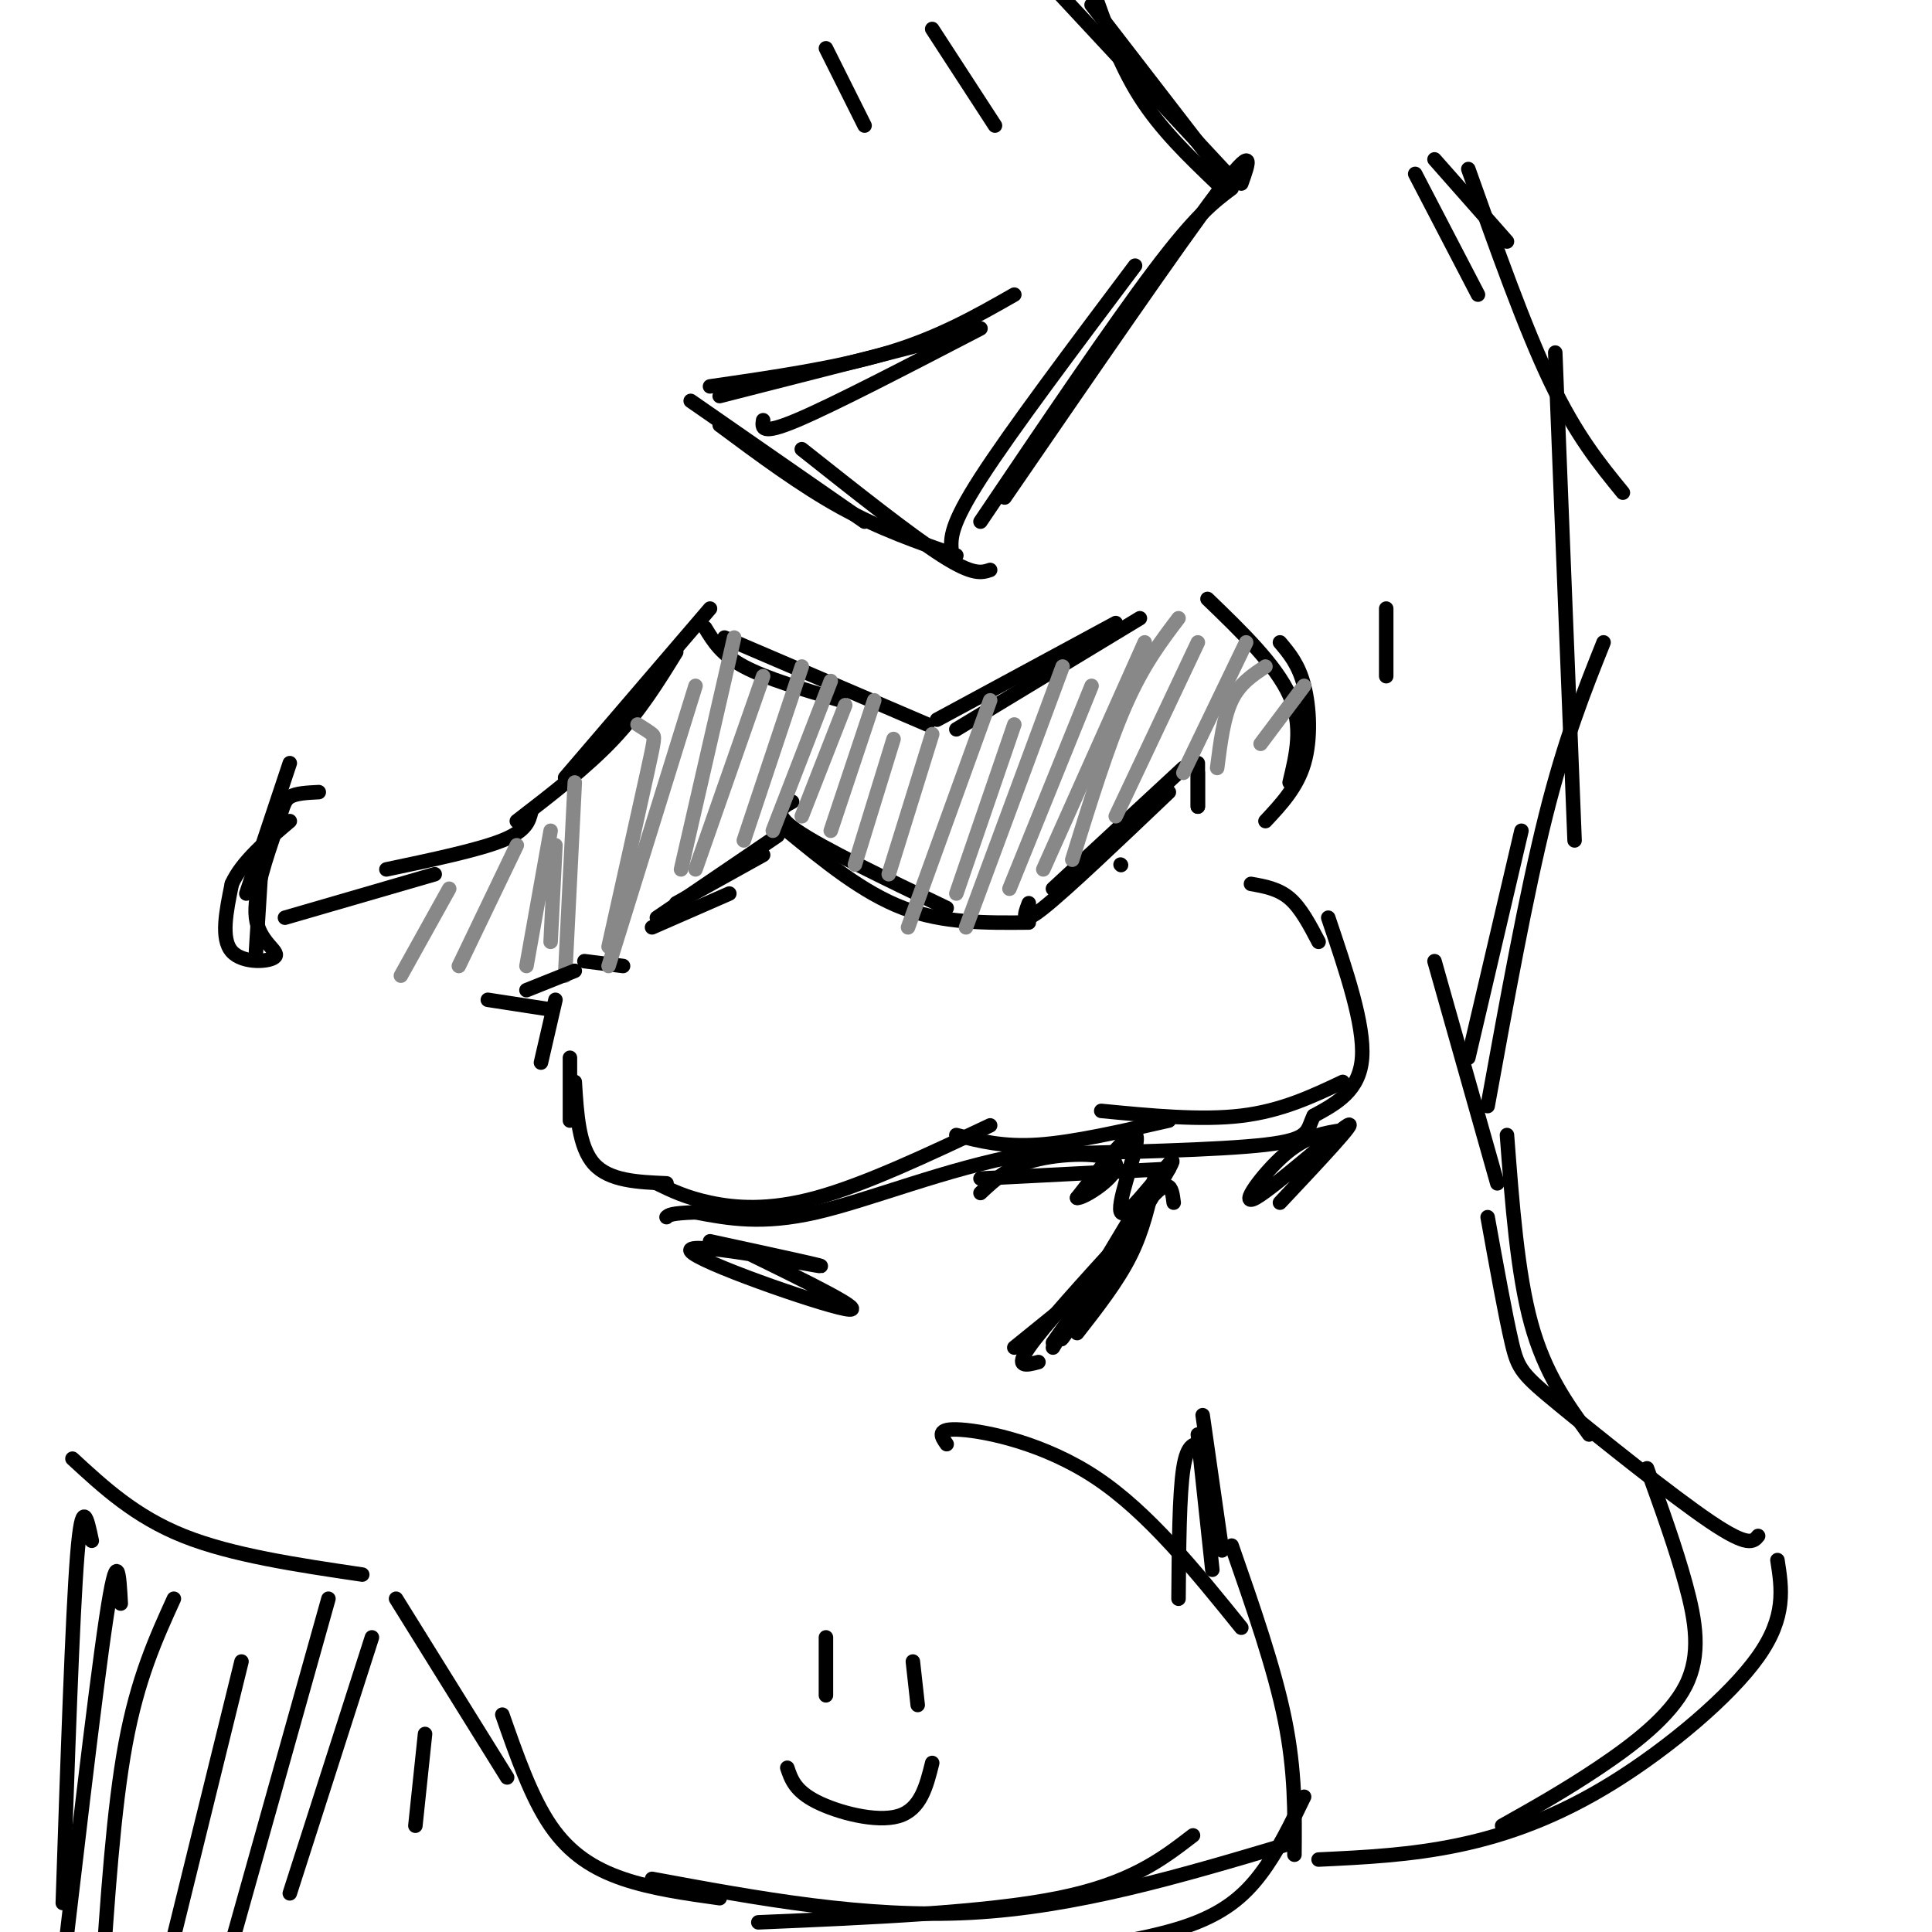 <svg viewBox='0 0 400 400' version='1.1' xmlns='http://www.w3.org/2000/svg' xmlns:xlink='http://www.w3.org/1999/xlink'><g fill='none' stroke='#000000' stroke-width='3' stroke-linecap='round' stroke-linejoin='round'><path d='M146,130c1.667,2.750 3.333,5.500 8,8c4.667,2.500 12.333,4.750 20,7'/><path d='M150,132c0.000,0.000 42.000,18.000 42,18'/><path d='M194,149c0.000,0.000 37.000,-20.000 37,-20'/><path d='M198,151c0.000,0.000 38.000,-23.000 38,-23'/><path d='M250,124c7.083,6.833 14.167,13.667 17,20c2.833,6.333 1.417,12.167 0,18'/><path d='M265,133c1.933,2.289 3.867,4.578 5,9c1.133,4.422 1.467,10.978 0,16c-1.467,5.022 -4.733,8.511 -8,12'/><path d='M147,126c0.000,0.000 -30.000,35.000 -30,35'/><path d='M140,135c-3.750,6.083 -7.500,12.167 -13,18c-5.500,5.833 -12.750,11.417 -20,17'/><path d='M110,168c-0.500,2.000 -1.000,4.000 -6,6c-5.000,2.000 -14.500,4.000 -24,6'/><path d='M90,181c0.000,0.000 -31.000,9.000 -31,9'/><path d='M164,166c-2.167,1.167 -4.333,2.333 1,6c5.333,3.667 18.167,9.833 31,16'/><path d='M163,172c7.833,6.417 15.667,12.833 24,16c8.333,3.167 17.167,3.083 26,3'/><path d='M213,187c-0.917,2.417 -1.833,4.833 3,1c4.833,-3.833 15.417,-13.917 26,-24'/><path d='M245,159c0.000,0.000 -27.000,25.000 -27,25'/><path d='M232,179c0.000,0.000 0.100,0.100 0.1,0.1'/><path d='M248,160c0.000,0.000 0.000,7.000 0,7'/><path d='M248,158c0.000,0.000 0.000,9.000 0,9'/><path d='M161,173c0.000,0.000 -25.000,17.000 -25,17'/><path d='M158,177c0.000,0.000 -18.000,10.000 -18,10'/><path d='M151,185c0.000,0.000 -16.000,7.000 -16,7'/><path d='M129,200c0.000,0.000 -8.000,-1.000 -8,-1'/><path d='M259,183c2.833,0.500 5.667,1.000 8,3c2.333,2.000 4.167,5.500 6,9'/><path d='M118,219c0.000,0.000 0.000,13.000 0,13'/><path d='M119,224c0.417,6.750 0.833,13.500 4,17c3.167,3.500 9.083,3.750 15,4'/><path d='M136,245c3.000,1.467 6.000,2.933 11,4c5.000,1.067 12.000,1.733 22,-1c10.000,-2.733 23.000,-8.867 36,-15'/><path d='M198,235c4.833,1.250 9.667,2.500 17,2c7.333,-0.500 17.167,-2.750 27,-5'/><path d='M228,230c10.333,1.000 20.667,2.000 29,1c8.333,-1.000 14.667,-4.000 21,-7'/><path d='M275,190c3.750,11.083 7.500,22.167 7,29c-0.500,6.833 -5.250,9.417 -10,12'/><path d='M272,231c-1.556,3.111 -0.444,4.889 -10,6c-9.556,1.111 -29.778,1.556 -50,2'/><path d='M212,239c-16.222,2.978 -31.778,9.422 -43,12c-11.222,2.578 -18.111,1.289 -25,0'/><path d='M144,251c-5.167,0.167 -5.583,0.583 -6,1'/><path d='M203,244c0.000,0.000 39.000,-2.000 39,-2'/><path d='M239,244c-1.167,5.333 -2.333,10.667 -5,16c-2.667,5.333 -6.833,10.667 -11,16'/><path d='M210,279c0.000,0.000 21.000,-17.000 21,-17'/><path d='M236,249c0.000,0.000 -18.000,30.000 -18,30'/><path d='M215,282c-2.500,0.667 -5.000,1.333 -2,-3c3.000,-4.333 11.500,-13.667 20,-23'/><path d='M237,251c0.000,0.000 -19.000,27.000 -19,27'/></g>
<g fill='none' stroke='#888888' stroke-width='3' stroke-linecap='round' stroke-linejoin='round'><path d='M119,162c0.000,0.000 -2.000,40.000 -2,40'/><path d='M115,175c0.000,0.000 -1.000,20.000 -1,20'/><path d='M114,172c0.000,0.000 -5.000,28.000 -5,28'/><path d='M107,175c0.000,0.000 -12.000,25.000 -12,25'/><path d='M93,184c0.000,0.000 -10.000,18.000 -10,18'/><path d='M132,150c1.200,0.756 2.400,1.511 3,2c0.600,0.489 0.600,0.711 -1,8c-1.600,7.289 -4.800,21.644 -8,36'/><path d='M144,142c0.000,0.000 -18.000,58.000 -18,58'/><path d='M152,132c0.000,0.000 -11.000,48.000 -11,48'/><path d='M158,140c0.000,0.000 -14.000,40.000 -14,40'/><path d='M166,138c0.000,0.000 -12.000,36.000 -12,36'/><path d='M172,141c0.000,0.000 -12.000,31.000 -12,31'/><path d='M175,146c0.000,0.000 -9.000,23.000 -9,23'/><path d='M181,145c0.000,0.000 -9.000,27.000 -9,27'/><path d='M185,153c0.000,0.000 -8.000,26.000 -8,26'/><path d='M193,152c0.000,0.000 -9.000,29.000 -9,29'/><path d='M205,145c0.000,0.000 -17.000,47.000 -17,47'/><path d='M210,150c0.000,0.000 -12.000,35.000 -12,35'/><path d='M220,138c0.000,0.000 -20.000,54.000 -20,54'/><path d='M226,142c0.000,0.000 -17.000,42.000 -17,42'/><path d='M237,133c0.000,0.000 -21.000,47.000 -21,47'/><path d='M244,128c-3.667,4.833 -7.333,9.667 -11,18c-3.667,8.333 -7.333,20.167 -11,32'/><path d='M248,133c0.000,0.000 -17.000,36.000 -17,36'/><path d='M258,133c0.000,0.000 -13.000,27.000 -13,27'/><path d='M262,138c-2.667,1.750 -5.333,3.500 -7,7c-1.667,3.500 -2.333,8.750 -3,14'/><path d='M270,142c0.000,0.000 -9.000,12.000 -9,12'/></g>
<g fill='none' stroke='#000000' stroke-width='3' stroke-linecap='round' stroke-linejoin='round'><path d='M297,199c0.000,0.000 13.000,46.000 13,46'/><path d='M196,299c-1.178,-1.689 -2.356,-3.378 3,-3c5.356,0.378 17.244,2.822 28,10c10.756,7.178 20.378,19.089 30,31'/><path d='M255,320c4.417,12.667 8.833,25.333 11,36c2.167,10.667 2.083,19.333 2,28'/><path d='M270,372c-2.733,5.667 -5.467,11.333 -9,16c-3.533,4.667 -7.867,8.333 -16,11c-8.133,2.667 -20.067,4.333 -32,6'/><path d='M247,380c-6.500,5.000 -13.000,10.000 -28,13c-15.000,3.000 -38.500,4.000 -62,5'/><path d='M312,235c1.083,14.333 2.167,28.667 5,39c2.833,10.333 7.417,16.667 12,23'/><path d='M341,304c2.964,8.202 5.929,16.405 8,24c2.071,7.595 3.250,14.583 0,21c-3.250,6.417 -10.929,12.262 -18,17c-7.071,4.738 -13.536,8.369 -20,12'/><path d='M273,385c9.506,-0.452 19.012,-0.905 29,-3c9.988,-2.095 20.458,-5.833 32,-13c11.542,-7.167 24.155,-17.762 30,-26c5.845,-8.238 4.923,-14.119 4,-20'/><path d='M364,318c-0.988,1.214 -1.976,2.429 -10,-3c-8.024,-5.429 -23.083,-17.500 -31,-24c-7.917,-6.500 -8.690,-7.429 -10,-13c-1.310,-5.571 -3.155,-15.786 -5,-26'/><path d='M266,382c-21.583,6.417 -43.167,12.833 -65,14c-21.833,1.167 -43.917,-2.917 -66,-7'/><path d='M149,393c-7.000,-0.978 -14.000,-1.956 -20,-4c-6.000,-2.044 -11.000,-5.156 -15,-11c-4.000,-5.844 -7.000,-14.422 -10,-23'/><path d='M253,321c0.000,0.000 -4.000,-28.000 -4,-28'/><path d='M249,299c-1.583,-0.167 -3.167,-0.333 -4,5c-0.833,5.333 -0.917,16.167 -1,27'/><path d='M248,297c0.000,0.000 3.000,28.000 3,28'/><path d='M105,368c0.000,0.000 -23.000,-37.000 -23,-37'/><path d='M75,326c-13.500,-2.000 -27.000,-4.000 -37,-8c-10.000,-4.000 -16.500,-10.000 -23,-16'/><path d='M304,219c0.000,0.000 11.000,-47.000 11,-47'/><path d='M308,229c4.000,-22.000 8.000,-44.000 12,-60c4.000,-16.000 8.000,-26.000 12,-36'/><path d='M326,174c0.000,0.000 -4.000,-101.000 -4,-101'/><path d='M336,102c-4.833,-5.917 -9.667,-11.833 -15,-23c-5.333,-11.167 -11.167,-27.583 -17,-44'/><path d='M197,114c-0.167,-2.583 -0.333,-5.167 6,-15c6.333,-9.833 19.167,-26.917 32,-44'/><path d='M203,108c13.667,-20.250 27.333,-40.500 36,-52c8.667,-11.500 12.333,-14.250 16,-17'/><path d='M166,93c11.250,8.917 22.500,17.833 29,22c6.500,4.167 8.250,3.583 10,3'/><path d='M149,88c8.417,6.250 16.833,12.500 25,17c8.167,4.500 16.083,7.250 24,10'/><path d='M143,83c0.000,0.000 36.000,25.000 36,25'/><path d='M147,80c13.250,-1.917 26.500,-3.833 37,-7c10.500,-3.167 18.250,-7.583 26,-12'/><path d='M149,82c0.000,0.000 47.000,-12.000 47,-12'/><path d='M158,87c-0.250,1.583 -0.500,3.167 7,0c7.500,-3.167 22.750,-11.083 38,-19'/><path d='M253,36c0.000,0.000 -27.000,-35.000 -27,-35'/><path d='M255,37c0.000,0.000 -40.000,-43.000 -40,-43'/><path d='M252,38c-5.833,-5.583 -11.667,-11.167 -16,-18c-4.333,-6.833 -7.167,-14.917 -10,-23'/><path d='M257,38c1.583,-4.417 3.167,-8.833 -5,2c-8.167,10.833 -26.083,36.917 -44,63'/><path d='M193,6c0.000,0.000 13.000,20.000 13,20'/><path d='M171,10c0.000,0.000 8.000,16.000 8,16'/><path d='M312,50c0.000,0.000 -15.000,-17.000 -15,-17'/><path d='M306,61c0.000,0.000 -13.000,-25.000 -13,-25'/><path d='M114,209c0.000,0.000 -13.000,-2.000 -13,-2'/><path d='M119,201c0.000,0.000 -10.000,4.000 -10,4'/><path d='M115,207c0.000,0.000 -3.000,13.000 -3,13'/><path d='M243,249c-0.401,-3.261 -0.802,-6.522 -7,2c-6.198,8.522 -18.195,28.826 -16,26c2.195,-2.826 18.580,-28.782 22,-35c3.420,-6.218 -6.124,7.302 -9,9c-2.876,1.698 0.918,-8.428 2,-13c1.082,-4.572 -0.548,-3.592 -3,-1c-2.452,2.592 -5.726,6.796 -9,11'/><path d='M223,248c1.226,0.262 8.792,-4.583 8,-7c-0.792,-2.417 -9.940,-2.405 -16,-1c-6.060,1.405 -9.030,4.202 -12,7'/><path d='M154,259c13.399,6.548 26.798,13.095 21,12c-5.798,-1.095 -30.792,-9.833 -32,-12c-1.208,-2.167 21.369,2.238 26,3c4.631,0.762 -8.685,-2.119 -22,-5'/><path d='M278,234c-3.744,0.554 -7.488,1.107 -12,5c-4.512,3.893 -9.792,11.125 -6,9c3.792,-2.125 16.655,-13.607 19,-15c2.345,-1.393 -5.827,7.304 -14,16'/><path d='M51,185c0.000,0.000 9.000,-27.000 9,-27'/><path d='M54,181c0.000,0.000 -1.000,16.000 -1,16'/><path d='M287,126c0.000,0.000 0.000,14.000 0,14'/><path d='M25,332c-0.333,-6.250 -0.667,-12.500 -3,3c-2.333,15.500 -6.667,52.750 -11,90'/><path d='M36,331c-3.750,8.250 -7.500,16.500 -10,30c-2.500,13.500 -3.750,32.250 -5,51'/><path d='M19,319c-1.000,-4.750 -2.000,-9.500 -3,3c-1.000,12.500 -2.000,42.250 -3,72'/><path d='M50,344c0.000,0.000 -16.000,65.000 -16,65'/><path d='M68,331c0.000,0.000 -23.000,82.000 -23,82'/><path d='M77,339c0.000,0.000 -17.000,53.000 -17,53'/><path d='M88,359c0.000,0.000 -2.000,19.000 -2,19'/><path d='M171,339c0.000,0.000 0.000,12.000 0,12'/><path d='M189,344c0.000,0.000 1.000,9.000 1,9'/><path d='M163,366c0.800,2.378 1.600,4.756 6,7c4.400,2.244 12.400,4.356 17,3c4.600,-1.356 5.800,-6.178 7,-11'/><path d='M66,164c-2.369,0.115 -4.738,0.230 -6,1c-1.262,0.770 -1.415,2.195 -3,7c-1.585,4.805 -4.600,12.989 -4,18c0.600,5.011 4.815,6.849 4,8c-0.815,1.151 -6.662,1.615 -9,-1c-2.338,-2.615 -1.169,-8.307 0,-14'/><path d='M48,183c2.000,-4.500 7.000,-8.750 12,-13'/></g>
</svg>